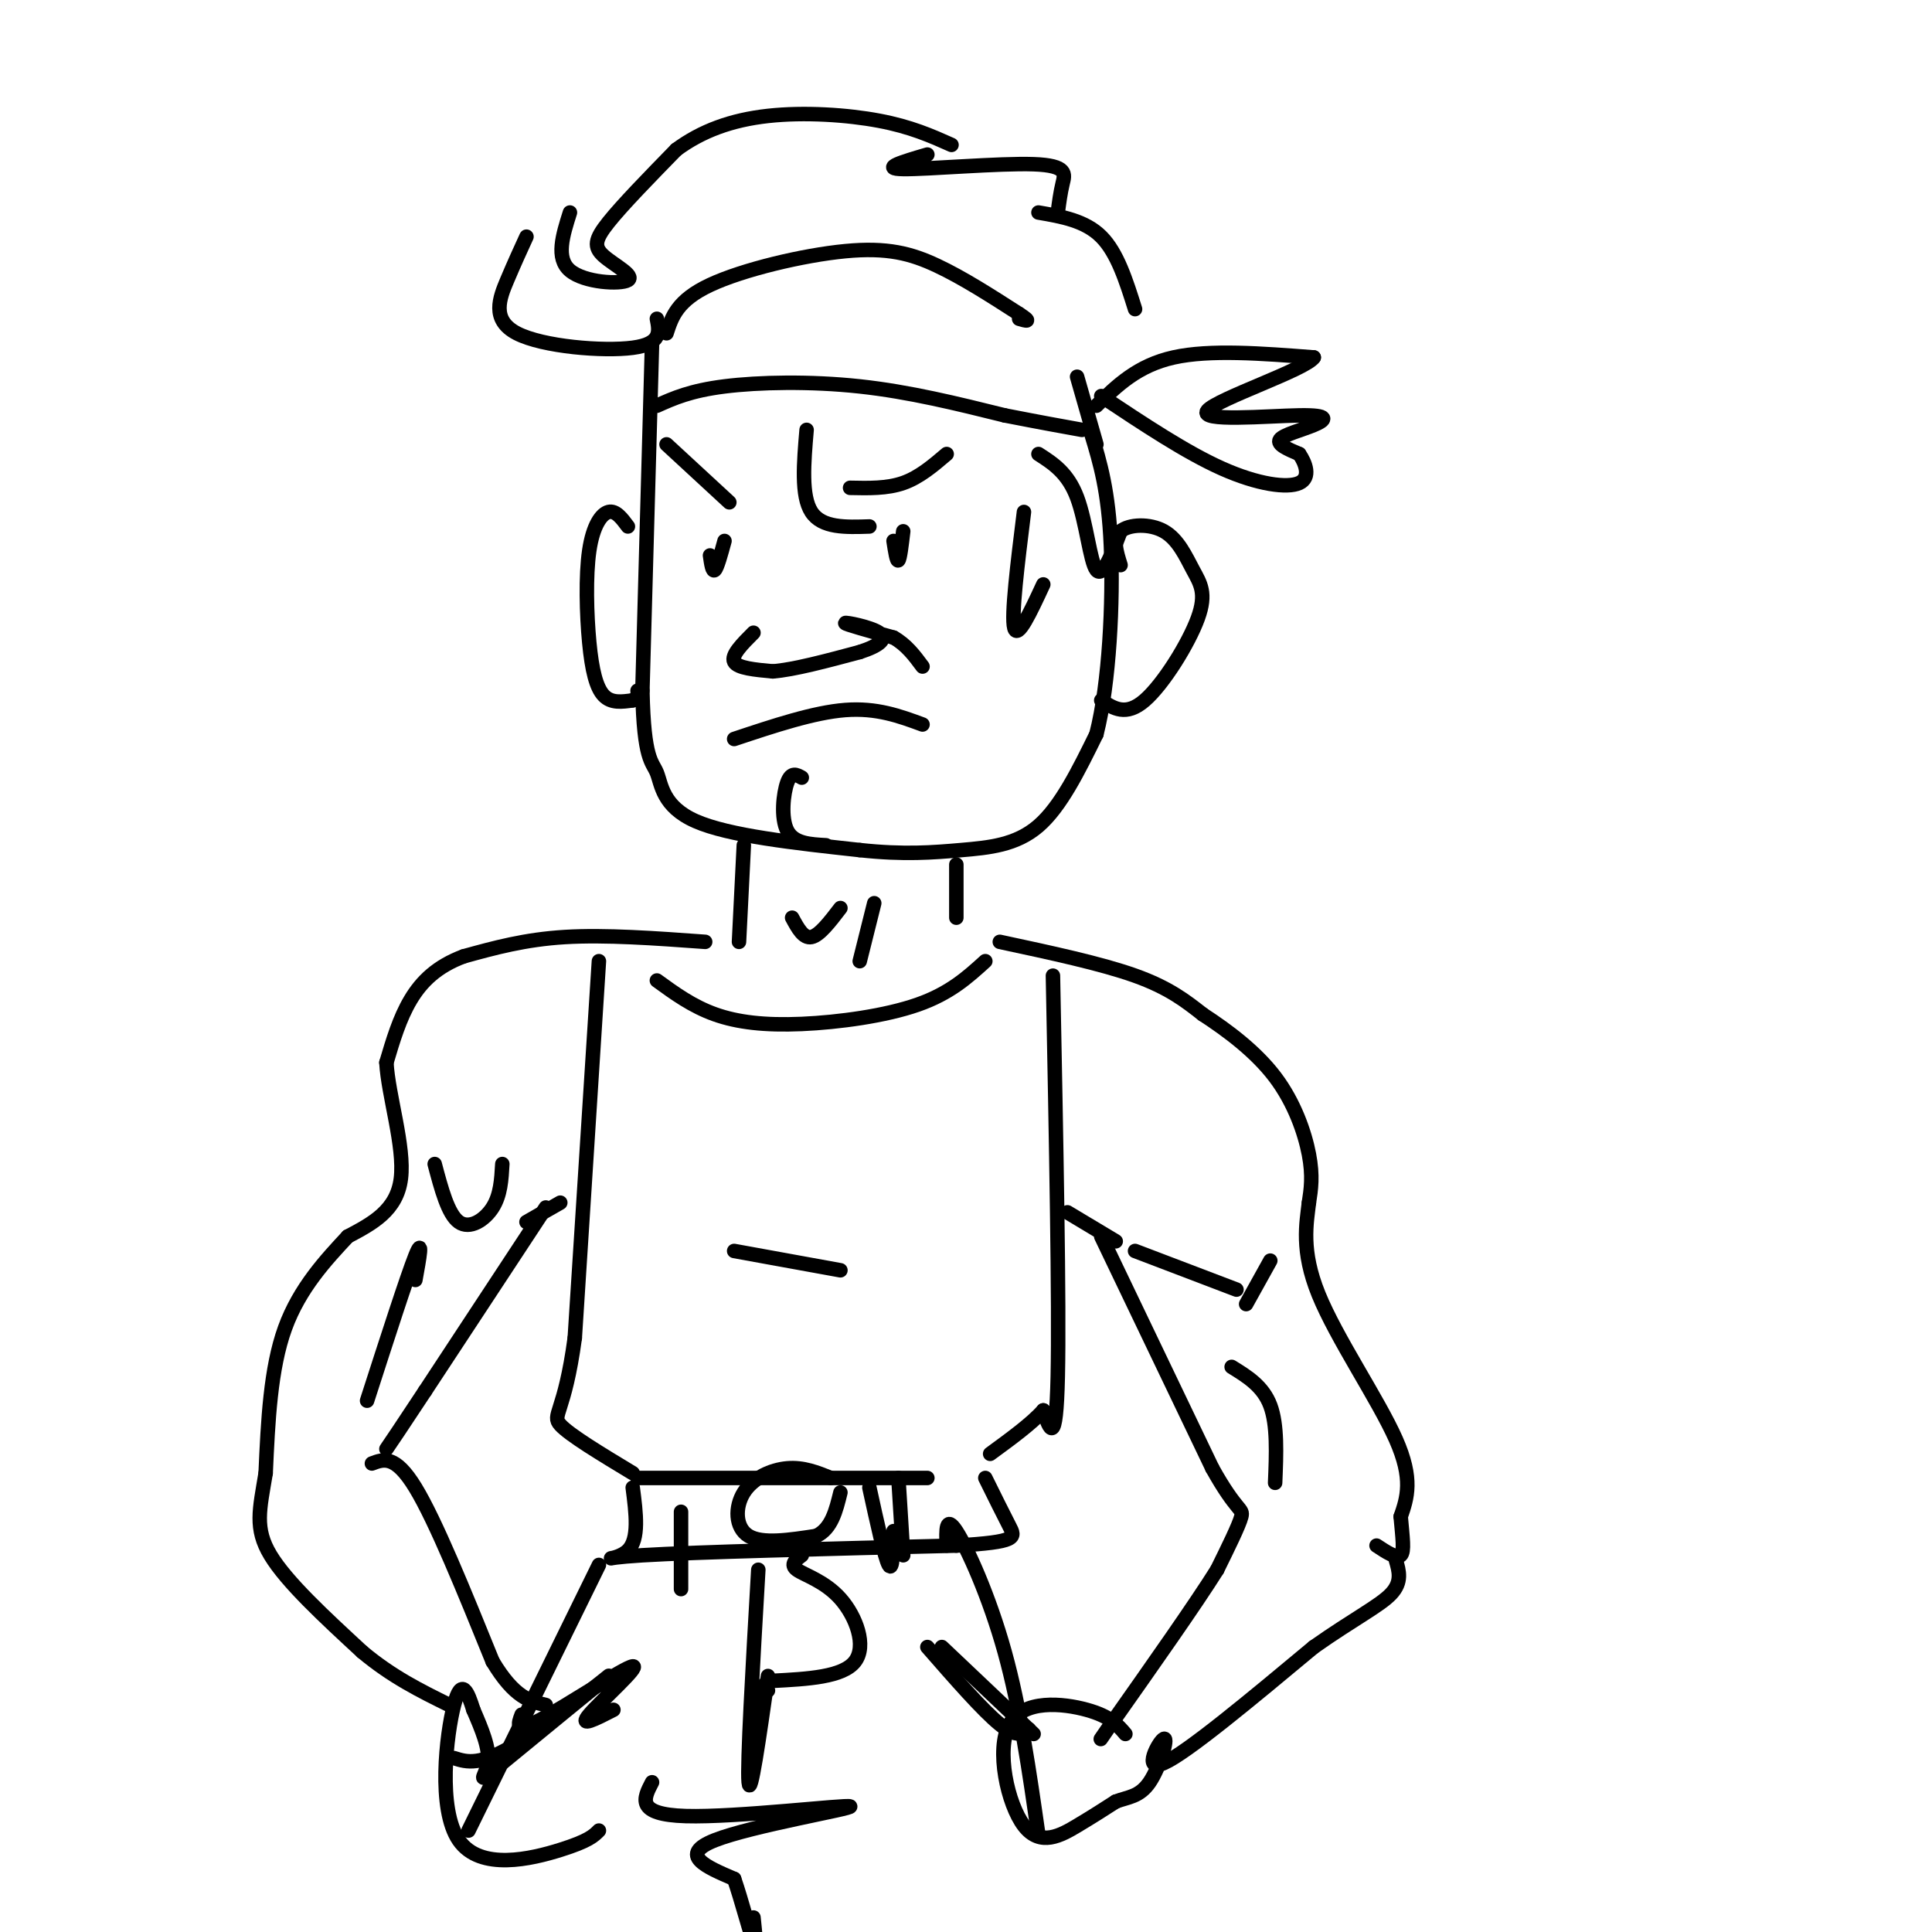 <svg viewBox='0 0 400 400' version='1.1' xmlns='http://www.w3.org/2000/svg' xmlns:xlink='http://www.w3.org/1999/xlink'><g fill='none' stroke='#000000' stroke-width='3' stroke-linecap='round' stroke-linejoin='round'><path d='M138,69c1.101,-3.405 2.202,-6.810 9,-10c6.798,-3.190 19.292,-6.167 28,-7c8.708,-0.833 13.631,0.476 19,3c5.369,2.524 11.185,6.262 17,10'/><path d='M211,65c2.833,1.833 1.417,1.417 0,1'/><path d='M135,71c0.000,0.000 -2.000,72.000 -2,72'/><path d='M133,143c0.298,14.464 2.042,14.625 3,17c0.958,2.375 1.131,6.964 8,10c6.869,3.036 20.435,4.518 34,6'/><path d='M178,176c9.202,1.000 15.208,0.500 21,0c5.792,-0.500 11.369,-1.000 16,-5c4.631,-4.000 8.315,-11.500 12,-19'/><path d='M227,152c2.711,-10.600 3.489,-27.600 3,-39c-0.489,-11.400 -2.244,-17.200 -4,-23'/><path d='M138,92c0.000,0.000 13.000,12.000 13,12'/><path d='M176,101c3.833,0.083 7.667,0.167 11,-1c3.333,-1.167 6.167,-3.583 9,-6'/><path d='M167,89c-0.583,6.833 -1.167,13.667 1,17c2.167,3.333 7.083,3.167 12,3'/><path d='M136,84c3.467,-1.556 6.933,-3.111 14,-4c7.067,-0.889 17.733,-1.111 28,0c10.267,1.111 20.133,3.556 30,6'/><path d='M208,86c7.667,1.500 11.833,2.250 16,3'/><path d='M223,78c0.000,0.000 4.000,14.000 4,14'/><path d='M227,84c4.250,-4.167 8.500,-8.333 16,-10c7.500,-1.667 18.250,-0.833 29,0'/><path d='M272,74c-1.568,2.453 -19.986,8.585 -22,11c-2.014,2.415 12.378,1.111 19,1c6.622,-0.111 5.475,0.970 3,2c-2.475,1.030 -6.279,2.009 -7,3c-0.721,0.991 1.639,1.996 4,3'/><path d='M269,94c1.274,1.821 2.458,4.875 0,6c-2.458,1.125 -8.560,0.321 -16,-3c-7.440,-3.321 -16.220,-9.161 -25,-15'/><path d='M136,66c0.518,2.601 1.036,5.202 -5,6c-6.036,0.798 -18.625,-0.208 -24,-3c-5.375,-2.792 -3.536,-7.369 -2,-11c1.536,-3.631 2.768,-6.315 4,-9'/><path d='M118,44c-1.496,4.726 -2.992,9.451 0,12c2.992,2.549 10.472,2.920 12,2c1.528,-0.920 -2.896,-3.132 -5,-5c-2.104,-1.868 -1.887,-3.391 1,-7c2.887,-3.609 8.443,-9.305 14,-15'/><path d='M140,31c5.274,-3.905 11.458,-6.167 19,-7c7.542,-0.833 16.440,-0.238 23,1c6.560,1.238 10.780,3.119 15,5'/><path d='M192,32c-4.982,1.464 -9.964,2.929 -5,3c4.964,0.071 19.875,-1.250 27,-1c7.125,0.250 6.464,2.071 6,4c-0.464,1.929 -0.732,3.964 -1,6'/><path d='M215,44c4.833,0.833 9.667,1.667 13,5c3.333,3.333 5.167,9.167 7,15'/><path d='M187,110c-0.333,2.833 -0.667,5.667 -1,6c-0.333,0.333 -0.667,-1.833 -1,-4'/><path d='M150,112c-0.750,2.750 -1.500,5.500 -2,6c-0.500,0.500 -0.750,-1.250 -1,-3'/><path d='M156,131c-2.333,2.333 -4.667,4.667 -4,6c0.667,1.333 4.333,1.667 8,2'/><path d='M160,139c4.333,-0.333 11.167,-2.167 18,-4'/><path d='M178,135c4.226,-1.369 5.792,-2.792 4,-4c-1.792,-1.208 -6.940,-2.202 -7,-2c-0.060,0.202 4.970,1.601 10,3'/><path d='M185,132c2.667,1.500 4.333,3.750 6,6'/><path d='M152,153c8.250,-2.750 16.500,-5.500 23,-6c6.500,-0.500 11.250,1.250 16,3'/><path d='M166,161c-1.089,-0.622 -2.178,-1.244 -3,1c-0.822,2.244 -1.378,7.356 0,10c1.378,2.644 4.689,2.822 8,3'/><path d='M154,175c0.000,0.000 -1.000,20.000 -1,20'/><path d='M198,179c0.000,0.000 0.000,11.000 0,11'/><path d='M146,195c-10.333,-0.750 -20.667,-1.500 -29,-1c-8.333,0.500 -14.667,2.250 -21,4'/><path d='M96,198c-5.489,2.044 -8.711,5.156 -11,9c-2.289,3.844 -3.644,8.422 -5,13'/><path d='M80,220c0.378,6.822 3.822,17.378 3,24c-0.822,6.622 -5.911,9.311 -11,12'/><path d='M72,256c-4.422,4.756 -9.978,10.644 -13,19c-3.022,8.356 -3.511,19.178 -4,30'/><path d='M55,305c-1.244,7.556 -2.356,11.444 1,17c3.356,5.556 11.178,12.778 19,20'/><path d='M75,342c6.167,5.167 12.083,8.083 18,11'/><path d='M207,195c10.500,2.250 21.000,4.500 28,7c7.000,2.500 10.500,5.250 14,8'/><path d='M249,210c5.143,3.345 11.000,7.708 15,13c4.000,5.292 6.143,11.512 7,16c0.857,4.488 0.429,7.244 0,10'/><path d='M271,249c-0.488,4.250 -1.708,9.875 2,19c3.708,9.125 12.345,21.750 16,30c3.655,8.250 2.327,12.125 1,16'/><path d='M290,314c0.378,4.356 0.822,7.244 0,8c-0.822,0.756 -2.911,-0.622 -5,-2'/><path d='M136,203c3.667,2.667 7.333,5.333 12,7c4.667,1.667 10.333,2.333 18,2c7.667,-0.333 17.333,-1.667 24,-4c6.667,-2.333 10.333,-5.667 14,-9'/><path d='M124,199c0.000,0.000 -5.000,78.000 -5,78'/><path d='M119,277c-2.111,15.689 -4.889,15.911 -3,18c1.889,2.089 8.444,6.044 15,10'/><path d='M218,202c0.667,34.000 1.333,68.000 1,83c-0.333,15.000 -1.667,11.000 -3,7'/><path d='M216,292c-2.333,2.667 -6.667,5.833 -11,9'/><path d='M116,249c0.000,0.000 -7.000,4.000 -7,4'/><path d='M113,250c0.000,0.000 -25.000,38.000 -25,38'/><path d='M88,288c-5.500,8.333 -6.750,10.167 -8,12'/><path d='M77,303c2.417,-0.917 4.833,-1.833 9,5c4.167,6.833 10.083,21.417 16,36'/><path d='M102,344c4.500,7.500 7.750,8.250 11,9'/><path d='M221,251c0.000,0.000 10.000,6.000 10,6'/><path d='M228,256c0.000,0.000 23.000,48.000 23,48'/><path d='M251,304c5.133,9.200 6.467,8.200 6,10c-0.467,1.800 -2.733,6.400 -5,11'/><path d='M252,325c-4.500,7.167 -13.250,19.583 -22,32'/><path d='M230,357c-3.667,5.333 -1.833,2.667 0,0'/><path d='M132,306c0.000,0.000 60.000,0.000 60,0'/><path d='M131,308c0.689,5.333 1.378,10.667 -1,13c-2.378,2.333 -7.822,1.667 3,1c10.822,-0.667 37.911,-1.333 65,-2'/><path d='M198,320c12.778,-0.756 12.222,-1.644 11,-4c-1.222,-2.356 -3.111,-6.178 -5,-10'/><path d='M172,306c-2.839,-1.143 -5.679,-2.286 -9,-2c-3.321,0.286 -7.125,2.000 -9,5c-1.875,3.000 -1.821,7.286 1,9c2.821,1.714 8.411,0.857 14,0'/><path d='M169,318c3.167,-1.500 4.083,-5.250 5,-9'/><path d='M180,308c1.583,7.250 3.167,14.500 4,16c0.833,1.500 0.917,-2.750 1,-7'/><path d='M186,306c0.000,0.000 1.000,16.000 1,16'/><path d='M141,313c0.000,0.000 0.000,16.000 0,16'/><path d='M124,324c0.000,0.000 -27.000,55.000 -27,55'/><path d='M196,320c-0.111,-3.200 -0.222,-6.400 2,-3c2.222,3.400 6.778,13.400 10,25c3.222,11.600 5.111,24.800 7,38'/><path d='M192,341c5.750,6.583 11.500,13.167 15,16c3.500,2.833 4.750,1.917 6,1'/><path d='M195,341c0.000,0.000 19.000,18.000 19,18'/><path d='M108,355c-0.756,1.970 -1.512,3.940 4,1c5.512,-2.940 17.292,-10.792 19,-11c1.708,-0.208 -6.655,7.226 -9,10c-2.345,2.774 1.327,0.887 5,-1'/><path d='M157,325c-1.167,20.167 -2.333,40.333 -2,44c0.333,3.667 2.167,-9.167 4,-22'/><path d='M166,322c-1.250,0.952 -2.500,1.905 -1,3c1.500,1.095 5.750,2.333 9,6c3.250,3.667 5.500,9.762 3,13c-2.500,3.238 -9.750,3.619 -17,4'/><path d='M160,348c-3.000,1.000 -2.000,1.500 -1,2'/><path d='M135,369c-1.744,3.345 -3.488,6.690 7,7c10.488,0.310 33.208,-2.417 34,-2c0.792,0.417 -20.345,3.976 -28,7c-7.655,3.024 -1.827,5.512 4,8'/><path d='M152,389c1.511,4.356 3.289,11.244 4,13c0.711,1.756 0.356,-1.622 0,-5'/><path d='M94,364c2.695,0.845 5.391,1.691 13,-3c7.609,-4.691 20.132,-14.917 19,-14c-1.132,0.917 -15.920,12.978 -22,18c-6.080,5.022 -3.451,3.006 -3,0c0.451,-3.006 -1.274,-7.003 -3,-11'/><path d='M98,354c-1.121,-3.581 -2.424,-7.032 -4,-1c-1.576,6.032 -3.424,21.547 1,28c4.424,6.453 15.121,3.844 21,2c5.879,-1.844 6.939,-2.922 8,-4'/><path d='M233,359c-1.553,-1.825 -3.107,-3.649 -8,-5c-4.893,-1.351 -13.126,-2.228 -16,3c-2.874,5.228 -0.389,16.561 3,21c3.389,4.439 7.683,1.982 11,0c3.317,-1.982 5.659,-3.491 8,-5'/><path d='M231,373c2.542,-0.978 4.898,-0.922 7,-4c2.102,-3.078 3.951,-9.290 3,-9c-0.951,0.290 -4.700,7.083 0,5c4.700,-2.083 17.850,-13.041 31,-24'/><path d='M272,341c8.333,-5.867 13.667,-8.533 16,-11c2.333,-2.467 1.667,-4.733 1,-7'/><path d='M263,261c0.000,0.000 -5.000,9.000 -5,9'/><path d='M235,259c0.000,0.000 21.000,8.000 21,8'/><path d='M255,283c3.250,2.000 6.500,4.000 8,8c1.500,4.000 1.250,10.000 1,16'/><path d='M86,265c0.833,-4.583 1.667,-9.167 0,-5c-1.667,4.167 -5.833,17.083 -10,30'/><path d='M90,241c1.378,5.200 2.756,10.400 5,12c2.244,1.600 5.356,-0.400 7,-3c1.644,-2.600 1.822,-5.800 2,-9'/><path d='M181,187c0.000,0.000 -3.000,12.000 -3,12'/><path d='M164,190c1.167,2.167 2.333,4.333 4,4c1.667,-0.333 3.833,-3.167 6,-6'/><path d='M212,106c-1.333,10.750 -2.667,21.500 -2,24c0.667,2.500 3.333,-3.250 6,-9'/><path d='M232,117c-0.865,-2.761 -1.730,-5.521 0,-7c1.730,-1.479 6.055,-1.675 9,0c2.945,1.675 4.511,5.222 6,8c1.489,2.778 2.901,4.786 1,10c-1.901,5.214 -7.115,13.632 -11,17c-3.885,3.368 -6.443,1.684 -9,0'/><path d='M130,109c-1.252,-1.684 -2.504,-3.368 -4,-3c-1.496,0.368 -3.236,2.789 -4,8c-0.764,5.211 -0.552,13.211 0,19c0.552,5.789 1.443,9.368 3,11c1.557,1.632 3.778,1.316 6,1'/><path d='M131,145c1.167,-0.167 1.083,-1.083 1,-2'/><path d='M215,94c3.044,1.956 6.089,3.911 8,9c1.911,5.089 2.689,13.311 4,15c1.311,1.689 3.156,-3.156 5,-8'/><path d='M152,259c0.000,0.000 22.000,4.000 22,4'/></g>
</svg>